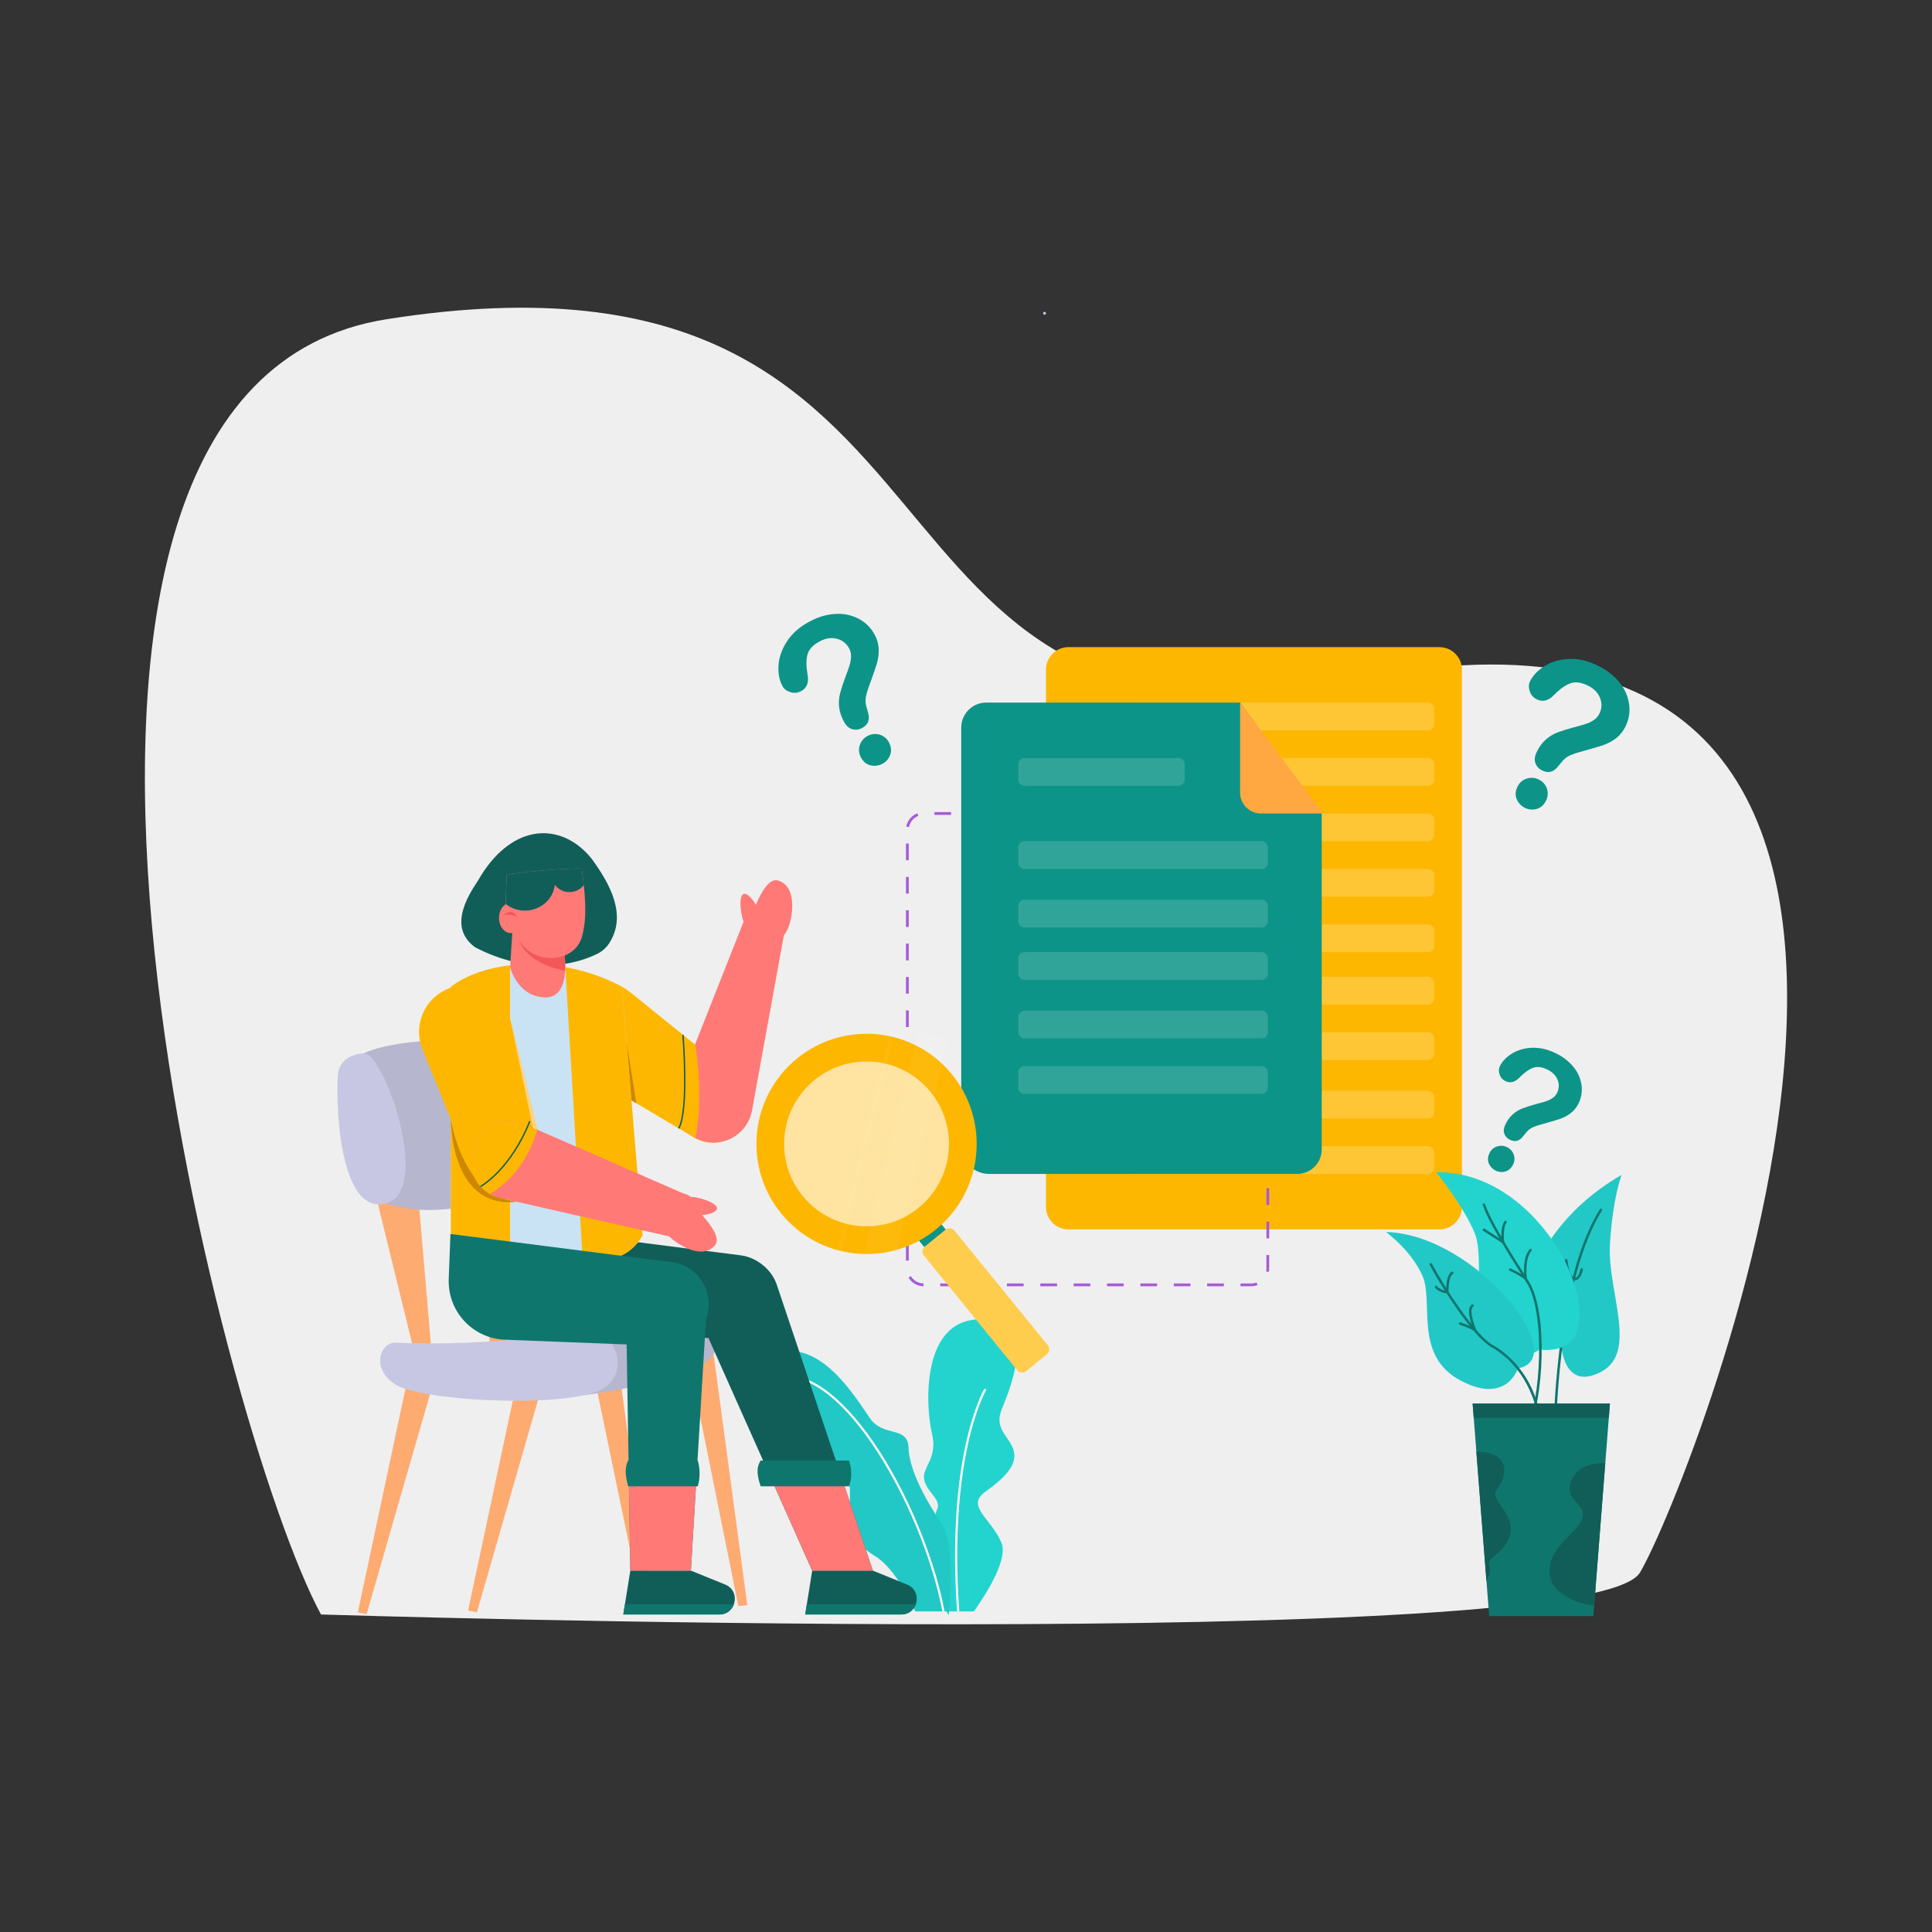 <svg width="2000" height="2000" viewBox="0 0 2000 2000" fill="none" xmlns="http://www.w3.org/2000/svg">
<rect x="0" y="0" width="2000" height="2000" fill="#333333" stroke="none"/>
<g clip-path="url(#clip0_5291_13701)">
<path d="M1081.3 325.78C1081.7 325.78 1082.08 325.622 1082.36 325.34C1082.64 325.059 1082.8 324.678 1082.8 324.28C1082.8 323.882 1082.64 323.5 1082.36 323.219C1082.08 322.938 1081.7 322.78 1081.3 322.78C1080.9 322.78 1080.52 322.938 1080.24 323.219C1079.96 323.5 1079.8 323.882 1079.8 324.28C1079.8 324.678 1079.96 325.059 1080.24 325.34C1080.52 325.622 1080.9 325.78 1081.3 325.78V325.78Z" fill="#C7C7E3"/>
<path d="M332.31 1671.31C332.31 1671.31 1646.76 1712.79 1697.68 1627.93C1748.6 1543.07 2148.4 551.1 1401.6 703.86C848.84 816.92 1045.17 228.62 400.2 330.46C-55.24 402.37 230.48 1484.61 332.31 1671.31Z" fill="#EFEFEF"/>
<path d="M1049.58 1502.52C1052.81 1517.06 1039.89 1529.99 1019.69 1544.52C999.49 1559.05 1026.15 1572 1036.69 1597.04C1043.53 1613.34 1023.22 1646.77 1008.19 1668.14H982.36C982.23 1669.46 982.09 1670.69 981.97 1671.82C981.31 1670.62 980.67 1669.39 980.06 1668.14C978.432 1664.79 976.98 1661.36 975.71 1657.86C972.67 1649.34 970.408 1640.57 968.95 1631.64C964.5 1605.28 966.01 1579.09 968.47 1567.64C968.777 1565.94 969.291 1564.28 970 1562.7C975.25 1552.6 959.09 1544.52 956.67 1531.6C954.25 1518.68 971.21 1509.78 964.75 1483.93C958.29 1458.08 951.83 1361.05 1019.69 1365.93C1075.44 1369.93 1044.69 1439.45 1036.69 1459.65C1028.69 1479.85 1046.35 1488 1049.58 1502.52Z" fill="#23D4CE"/>
<path d="M982.36 1668.15C982.23 1669.47 982.09 1670.7 981.97 1671.83C981.31 1670.63 980.67 1669.4 980.06 1668.15H947.51C939.82 1651.22 924.07 1621.29 904.51 1609.98C876.64 1593.82 879.87 1562.31 879.87 1542.92C879.87 1523.53 848.36 1516.26 818.46 1499.29C788.56 1482.32 777.62 1407.08 807.96 1399.91C852.4 1389.41 887.14 1449.2 900.88 1468.59C914.62 1487.98 939.66 1475.86 940.47 1498.48C941.18 1518.48 953.32 1543.65 968.47 1567.65C970.417 1570.75 972.417 1573.82 974.47 1576.85C987.83 1596.94 984.72 1645.43 982.36 1668.15Z" fill="#22C8C6"/>
<path d="M1020.66 1439.26C1020.55 1439.44 1009.51 1458.67 1000.96 1500.09C993.961 1534.09 987.401 1589.58 993.051 1668.15H990.79C985.15 1589.32 991.79 1533.59 998.79 1499.47C1007.41 1457.76 1018.6 1438.32 1018.71 1438.13C1018.78 1438 1018.88 1437.89 1019 1437.8C1019.12 1437.71 1019.25 1437.65 1019.4 1437.61C1019.54 1437.57 1019.69 1437.56 1019.84 1437.58C1019.98 1437.6 1020.12 1437.65 1020.25 1437.73C1020.38 1437.8 1020.49 1437.9 1020.58 1438.02C1020.67 1438.13 1020.74 1438.27 1020.78 1438.41C1020.81 1438.55 1020.82 1438.7 1020.8 1438.85C1020.78 1438.99 1020.74 1439.13 1020.66 1439.26V1439.26Z" fill="white"/>
<path d="M977.84 1668.15H975.56C967.56 1626.37 949.87 1577.58 926.56 1534.15C895.02 1475.27 859.04 1436.46 827.87 1427.65C827.728 1427.61 827.595 1427.54 827.479 1427.45C827.363 1427.36 827.266 1427.25 827.194 1427.12C827.121 1426.99 827.075 1426.85 827.057 1426.71C827.039 1426.56 827.05 1426.41 827.09 1426.27C827.174 1425.98 827.366 1425.74 827.627 1425.6C827.887 1425.46 828.194 1425.42 828.48 1425.5C860.23 1434.5 896.7 1473.68 928.55 1533.1C945.35 1564.49 958.904 1597.51 969 1631.65C971.6 1640.57 973.86 1649.33 975.76 1657.87C976.47 1661.34 977.19 1664.76 977.84 1668.15Z" fill="white"/>
<path d="M379.55 1670.92L370.42 1669.13L422.04 1426.77L448.39 1431.93L379.55 1670.92Z" fill="#FDAB71"/>
<path d="M493.69 1669.04L484.56 1667.25L536.18 1424.89L562.53 1430.05L493.69 1669.04Z" fill="#FDAB71"/>
<path d="M664.39 1662.71L673.63 1661.57L640.66 1416.23L613.99 1419.53L664.39 1662.71Z" fill="#FDAB71"/>
<path d="M764.37 1662.66L773.61 1661.52L737.89 1395.78L711.22 1399.08L764.37 1662.66Z" fill="#FDAB71"/>
<path d="M431.16 1409.39L384.02 1216.97H431.16L447.6 1409.39H431.16Z" fill="#FDAB71"/>
<path d="M508.98 1398.88L471.71 1201.2H508.98L525.42 1398.88H508.98Z" fill="#FDAB71"/>
<path d="M361.62 1107.46C361.919 1104.41 362.962 1101.48 364.656 1098.92C366.351 1096.37 368.645 1094.26 371.34 1092.8C404.34 1074.8 489.86 1071.49 504.12 1087.89C519.94 1106.11 542.34 1207.56 536.55 1221.44C528.64 1240.44 454.28 1264.69 399.7 1245.72C353.52 1229.67 358.88 1135.92 361.62 1107.46Z" fill="#B6B6CE"/>
<path d="M376.47 1090.3C397.25 1089.03 447.96 1232.06 399.7 1245.72C355.65 1258.19 347.2 1161.23 349.7 1113.08C349.972 1108.59 351.554 1104.28 354.25 1100.68C356.946 1097.08 360.638 1094.35 364.87 1092.83C368.593 1091.43 372.501 1090.58 376.47 1090.3V1090.3Z" fill="#C7C7E3"/>
<path d="M609.38 1377.92C609.38 1377.92 662.83 1378.38 707.47 1362.37C724.08 1356.37 742.53 1366.91 744.07 1383.86C744.67 1390.45 742.67 1397.7 735.89 1405.07C712.15 1430.87 603.89 1444.42 603.89 1444.42L609.38 1377.92Z" fill="#B6B6CE"/>
<path d="M409.2 1389.89C409.2 1389.89 496.87 1395.3 599.79 1378.32C639.17 1371.82 655.79 1425.38 618.92 1440.09C618.37 1440.31 617.81 1440.52 617.23 1440.73C571.35 1457.43 435.3 1449.84 409.23 1433.14C383.16 1416.44 394.22 1389.32 409.2 1389.89Z" fill="#C7C7E3"/>
<path d="M1490.13 669.91H1106.05C1093.22 669.91 1082.82 680.311 1082.82 693.14V1249.43C1082.82 1262.26 1093.22 1272.66 1106.05 1272.66H1490.13C1502.96 1272.66 1513.36 1262.26 1513.36 1249.43V693.14C1513.36 680.311 1502.96 669.91 1490.13 669.91Z" fill="#FEB701"/>
<g opacity="0.45">
<path opacity="0.45" d="M1478.17 1186.56H1175.4C1171.82 1186.56 1168.92 1189.46 1168.92 1193.04V1208.81C1168.92 1212.39 1171.82 1215.29 1175.4 1215.29H1478.17C1481.75 1215.29 1484.65 1212.39 1484.65 1208.81V1193.04C1484.65 1189.46 1481.75 1186.56 1478.17 1186.56Z" fill="white"/>
<path opacity="0.45" d="M1478.17 1129.15H1175.4C1171.82 1129.15 1168.92 1132.05 1168.92 1135.63V1151.4C1168.92 1154.98 1171.82 1157.88 1175.4 1157.88H1478.17C1481.75 1157.88 1484.65 1154.98 1484.65 1151.4V1135.63C1484.65 1132.05 1481.75 1129.15 1478.17 1129.15Z" fill="white"/>
<path opacity="0.45" d="M1478.17 1068.56H1175.4C1171.82 1068.56 1168.92 1071.46 1168.92 1075.04V1090.81C1168.92 1094.39 1171.82 1097.29 1175.4 1097.29H1478.17C1481.75 1097.29 1484.65 1094.39 1484.65 1090.81V1075.04C1484.65 1071.46 1481.75 1068.56 1478.17 1068.56Z" fill="white"/>
<path opacity="0.45" d="M1478.17 1011.15H1175.4C1171.82 1011.15 1168.92 1014.05 1168.92 1017.63V1033.4C1168.92 1036.98 1171.82 1039.88 1175.4 1039.88H1478.17C1481.75 1039.88 1484.65 1036.98 1484.65 1033.4V1017.63C1484.65 1014.05 1481.75 1011.15 1478.17 1011.15Z" fill="white"/>
<path opacity="0.45" d="M1478.17 956.94H1175.4C1171.82 956.94 1168.92 959.841 1168.92 963.42V979.19C1168.92 982.769 1171.82 985.67 1175.4 985.67H1478.17C1481.75 985.67 1484.65 982.769 1484.65 979.19V963.42C1484.65 959.841 1481.75 956.94 1478.17 956.94Z" fill="white"/>
<path opacity="0.45" d="M1478.17 899.53H1175.4C1171.82 899.53 1168.92 902.431 1168.92 906.01V921.78C1168.92 925.359 1171.82 928.26 1175.4 928.26H1478.17C1481.75 928.26 1484.65 925.359 1484.65 921.78V906.01C1484.65 902.431 1481.75 899.53 1478.17 899.53Z" fill="white"/>
<path opacity="0.45" d="M1478.17 842.13H1175.4C1171.82 842.13 1168.92 845.031 1168.92 848.61V864.38C1168.92 867.959 1171.82 870.86 1175.4 870.86H1478.17C1481.75 870.86 1484.65 867.959 1484.65 864.38V848.61C1484.65 845.031 1481.75 842.13 1478.17 842.13Z" fill="white"/>
<path opacity="0.45" d="M1478.17 784.72H1175.4C1171.82 784.72 1168.92 787.621 1168.92 791.2V806.97C1168.92 810.549 1171.82 813.45 1175.4 813.45H1478.17C1481.75 813.45 1484.65 810.549 1484.65 806.97V791.2C1484.65 787.621 1481.75 784.72 1478.17 784.72Z" fill="white"/>
<path opacity="0.45" d="M1478.17 727.32H1175.4C1171.82 727.32 1168.92 730.221 1168.92 733.8V749.57C1168.92 753.149 1171.82 756.05 1175.4 756.05H1478.17C1481.75 756.05 1484.65 753.149 1484.65 749.57V733.8C1484.65 730.221 1481.75 727.32 1478.17 727.32Z" fill="white"/>
</g>
<path d="M1295.44 842.13H956.29C946.906 842.13 939.3 849.737 939.3 859.12V1313.08C939.3 1322.46 946.906 1330.07 956.29 1330.07H1295.44C1304.82 1330.07 1312.43 1322.46 1312.43 1313.08V859.12C1312.43 849.737 1304.82 842.13 1295.44 842.13Z" stroke="#A55BD6" stroke-width="2.87" stroke-miterlimit="10" stroke-dasharray="17.27 17.27"/>
<path d="M1368.25 842.13V1189.86C1368.25 1193.2 1367.59 1196.5 1366.32 1199.58C1365.04 1202.66 1363.17 1205.46 1360.81 1207.82C1358.45 1210.18 1355.65 1212.05 1352.57 1213.33C1349.49 1214.6 1346.19 1215.26 1342.85 1215.26H1024C1016.33 1215.26 1008.97 1212.21 1003.54 1206.79C998.118 1201.36 995.07 1194 995.07 1186.33V753.17C995.07 749.769 995.742 746.401 997.046 743.259C998.35 740.118 1000.26 737.264 1002.67 734.863C1005.08 732.461 1007.94 730.559 1011.08 729.265C1014.23 727.97 1017.6 727.309 1021 727.32H1283.76L1368.25 842.13Z" fill="#0D9488"/>
<path d="M1283.73 727.32V820.49C1283.73 823.332 1284.29 826.146 1285.38 828.771C1286.47 831.397 1288.06 833.782 1290.07 835.792C1292.08 837.801 1294.46 839.395 1297.09 840.483C1299.71 841.57 1302.53 842.13 1305.37 842.13H1369.84" fill="#FFA841"/>
<g opacity="0.39">
<path opacity="0.39" d="M1305.96 1103.64H1060.58C1057.01 1103.64 1054.11 1106.54 1054.11 1110.11V1125.87C1054.11 1129.44 1057.01 1132.34 1060.58 1132.34H1305.96C1309.53 1132.34 1312.43 1129.44 1312.43 1125.87V1110.11C1312.43 1106.54 1309.53 1103.64 1305.96 1103.64Z" fill="white"/>
<path opacity="0.39" d="M1305.96 1046.23H1060.58C1057.01 1046.23 1054.11 1049.13 1054.11 1052.7V1068.46C1054.11 1072.03 1057.01 1074.93 1060.58 1074.93H1305.96C1309.53 1074.93 1312.43 1072.03 1312.43 1068.46V1052.7C1312.43 1049.13 1309.53 1046.23 1305.96 1046.23Z" fill="white"/>
<path opacity="0.39" d="M1305.96 985.64H1060.58C1057.01 985.64 1054.11 988.536 1054.11 992.11V1007.87C1054.11 1011.44 1057.01 1014.34 1060.58 1014.34H1305.96C1309.53 1014.34 1312.43 1011.44 1312.43 1007.87V992.11C1312.43 988.536 1309.53 985.64 1305.96 985.64Z" fill="white"/>
<path opacity="0.39" d="M1305.96 931.42H1060.58C1057.01 931.42 1054.11 934.317 1054.11 937.89V953.65C1054.11 957.223 1057.01 960.12 1060.58 960.12H1305.96C1309.53 960.12 1312.43 957.223 1312.43 953.65V937.89C1312.43 934.317 1309.53 931.42 1305.96 931.42Z" fill="white"/>
<path opacity="0.39" d="M1305.96 870.83H1060.58C1057.01 870.83 1054.11 873.726 1054.11 877.3V893.06C1054.11 896.633 1057.01 899.53 1060.58 899.53H1305.96C1309.53 899.53 1312.43 896.633 1312.43 893.06V877.3C1312.43 873.726 1309.53 870.83 1305.96 870.83Z" fill="white"/>
<path opacity="0.39" d="M1219.85 784.72H1060.58C1057.01 784.72 1054.11 787.616 1054.11 791.19V806.95C1054.11 810.523 1057.01 813.42 1060.58 813.42H1219.85C1223.42 813.42 1226.32 810.523 1226.32 806.95V791.19C1226.32 787.616 1223.42 784.72 1219.85 784.72Z" fill="white"/>
</g>
<path d="M967.948 1259.22L945.694 1277.35L967.506 1304.13L989.759 1286L967.948 1259.22Z" fill="#0D9488"/>
<path d="M897.05 1298.17C960.016 1298.17 1011.06 1247.13 1011.06 1184.16C1011.06 1121.19 960.016 1070.15 897.05 1070.15C834.084 1070.15 783.04 1121.19 783.04 1184.16C783.04 1247.13 834.084 1298.17 897.05 1298.17Z" fill="#FEB701"/>
<path opacity="0.63" d="M897.05 1269.47C944.166 1269.47 982.36 1231.28 982.36 1184.16C982.36 1137.04 944.166 1098.85 897.05 1098.85C849.935 1098.85 811.74 1137.04 811.74 1184.16C811.74 1231.28 849.935 1269.47 897.05 1269.47Z" fill="white"/>
<path d="M978.812 1272.95L957.302 1290.46C954.493 1292.75 954.07 1296.88 956.358 1299.69L1053.08 1418.46C1055.37 1421.27 1059.5 1421.69 1062.31 1419.4L1083.82 1401.88C1086.63 1399.6 1087.05 1395.46 1084.77 1392.65L988.041 1273.89C985.753 1271.08 981.621 1270.66 978.812 1272.95Z" fill="#FFCD4E"/>
<g opacity="0.33">
<g opacity="0.33">
<path opacity="0.33" d="M981.477 1075.54L950.688 1068.04L894.801 1297.47L925.59 1304.97L981.477 1075.54Z" fill="white"/>
<path opacity="0.33" d="M925.674 1068.94L921.982 1068.04L866.096 1297.47L869.788 1298.37L925.674 1068.94Z" fill="white"/>
</g>
</g>
<path d="M493.69 913.34C471.42 946.19 473.69 967.03 491.39 980.34C535.46 1003.83 582.64 1004.83 618.39 987.34C623.553 984.81 627.901 980.881 630.94 976C646.02 951.7 638.03 924.5 614.23 891.37C612.639 889.132 610.92 886.988 609.08 884.95C576.34 849.21 527.24 854.95 495.08 911.13C494.66 911.84 494.18 912.61 493.69 913.34Z" fill="#115E59"/>
<path d="M533.17 1377.34L537.33 1270.23L766.56 1299.48C777.355 1300.85 787.245 1306.21 794.279 1314.52C801.314 1322.82 804.982 1333.46 804.56 1344.33V1344.33C804.112 1355.86 799.103 1366.74 790.634 1374.58C782.165 1382.41 770.93 1386.57 759.4 1386.12L533.17 1377.34Z" fill="#115E59"/>
<path d="M759.65 1660.84C758.573 1663.96 756.53 1666.66 753.817 1668.54C751.104 1670.43 747.861 1671.39 744.56 1671.31H645.22L646.89 1660.84L652.5 1625.94H715.32L750.62 1640.27C759.85 1644 762.38 1653.39 759.65 1660.84Z" fill="#115E59"/>
<path d="M903.63 1626H840.81L797.81 1529.56L730.1 1377.74L723.35 1362.62C720.786 1357.16 719.388 1351.22 719.243 1345.18C719.098 1339.15 720.211 1333.15 722.509 1327.57C724.808 1321.99 728.242 1316.95 732.595 1312.77C736.947 1308.58 742.121 1305.35 747.79 1303.28L748.04 1303.21C753.404 1301.24 759.104 1300.35 764.814 1300.59C770.523 1300.83 776.129 1302.19 781.312 1304.6C786.494 1307 791.151 1310.41 795.017 1314.62C798.883 1318.82 801.881 1323.75 803.84 1329.12L871.21 1529.51L903.63 1626Z" fill="#115E59"/>
<path d="M730.81 1365.8L730.1 1377.74L721 1529.51L715.2 1626H652.51L650.94 1529.56L647.83 1339C649.343 1333.49 651.928 1328.33 655.435 1323.82C658.943 1319.31 663.305 1315.53 668.272 1312.71C673.24 1309.88 678.715 1308.06 684.386 1307.36C690.056 1306.65 695.81 1307.06 701.32 1308.58L701.54 1308.65C707.366 1310.24 712.796 1313.03 717.485 1316.84C722.173 1320.64 726.017 1325.39 728.771 1330.76C731.525 1336.14 733.128 1342.03 733.479 1348.06C733.831 1354.09 732.921 1360.12 730.81 1365.78V1365.8Z" fill="#0F766E"/>
<path d="M759.65 1660.84C758.573 1663.96 756.53 1666.66 753.817 1668.54C751.104 1670.43 747.861 1671.39 744.56 1671.31H645.22L646.89 1660.84H759.65Z" fill="#0F766E"/>
<path d="M948 1660.84C946.923 1663.96 944.88 1666.66 942.167 1668.54C939.453 1670.43 936.211 1671.39 932.909 1671.31H833.52L835.19 1660.84L840.799 1625.94H903.62L938.919 1640.27C948.149 1644 950.68 1653.39 948 1660.84Z" fill="#115E59"/>
<path d="M948 1660.84C946.923 1663.96 944.88 1666.66 942.167 1668.54C939.453 1670.43 936.211 1671.39 932.909 1671.31H833.52L835.19 1660.84H948Z" fill="#0F766E"/>
<path d="M804.7 911.36C796 909.36 787.98 923.82 782.43 936.64C778.69 930.01 773.43 924.46 770.04 925.36C765.17 926.66 766.04 940.78 768.52 950.2C768.968 951.871 769.543 953.506 770.24 955.09C769.313 959.486 769.831 964.065 771.719 968.142C773.606 972.219 776.762 975.577 780.714 977.714C784.667 979.851 789.204 980.653 793.649 979.999C798.095 979.346 802.21 977.273 805.38 974.09C810.301 970.454 814.063 965.469 816.21 959.74C821.51 946.08 824.46 916 804.7 911.36Z" fill="#FF7977"/>
<path d="M740.409 1288.68C745.909 1281.68 736.119 1268.28 726.799 1257.86C734.389 1257.25 741.629 1254.8 742.239 1251.35C743.099 1246.35 729.93 1241.23 720.33 1239.56C718.625 1239.26 716.9 1239.09 715.169 1239.06C711.832 1236.58 707.83 1235.16 703.677 1234.97C699.523 1234.78 695.409 1235.84 691.861 1238.01C688.314 1240.17 685.496 1243.35 683.769 1247.14C682.042 1250.92 681.485 1255.13 682.169 1259.23C682.387 1260.52 682.722 1261.78 683.169 1263.01C684.415 1269 687.363 1274.5 691.659 1278.86C701.849 1289.38 727.909 1304.68 740.409 1288.68Z" fill="#FF7977"/>
<path d="M584.59 1034.16C588.559 1029.25 593.456 1025.17 599.002 1022.15C604.548 1019.13 610.634 1017.23 616.913 1016.56C623.192 1015.9 629.541 1016.47 635.598 1018.26C641.654 1020.05 647.299 1023.01 652.21 1026.98L761.79 1115.52C769.586 1121.82 774.56 1130.95 775.62 1140.92C776.68 1150.89 773.737 1160.86 767.44 1168.66L767.29 1168.84C761.582 1175.91 753.521 1180.68 744.582 1182.29C735.643 1183.9 726.423 1182.23 718.61 1177.6L597.46 1105.73C591.526 1102.21 586.419 1097.46 582.485 1091.79C578.551 1086.12 575.883 1079.68 574.662 1072.89C573.441 1066.1 573.696 1059.13 575.409 1052.44C577.122 1045.76 580.254 1039.52 584.59 1034.16V1034.16Z" fill="#FEB701"/>
<path d="M811.47 968.13L778.32 1150.47C777.168 1156.15 774.807 1161.51 771.399 1166.2C767.99 1170.89 763.613 1174.79 758.565 1177.63C753.517 1180.48 747.916 1182.2 742.141 1182.69C736.367 1183.18 730.555 1182.42 725.1 1180.47C723.282 1179.82 721.514 1179.04 719.81 1178.13C711.207 1173.61 704.532 1166.12 701.016 1157.06C697.5 1148 697.38 1137.97 700.68 1128.83L719.81 1080.44L769.75 954.09L811.47 968.13Z" fill="#FF7977"/>
<path d="M665.24 1278.86C651.65 1302.36 629.94 1306.86 603.14 1303.86C581.01 1301.39 555.38 1293.86 528.04 1287.64C508.3 1283.16 487.67 1279.44 466.77 1278.9V1021.51C482.67 1009.51 504.23 1002.07 528.04 999.33C547.087 997.259 566.333 997.932 585.19 1001.33C605.727 1004.86 625.559 1011.68 643.92 1021.54L665.24 1278.86Z" fill="#C9E2F4"/>
<path d="M585 1005.11C584.21 1018.21 579.8 1033.29 563.54 1032.5C535.04 1031.13 528.15 1001.17 528.15 1001.17C528.15 1001.17 530.48 958.3 531.15 957.87H584.09V986.41C585.027 992.596 585.332 998.862 585 1005.11V1005.11Z" fill="#FF7977"/>
<path d="M585 1005.11C544 996.6 538.18 975 538.18 975L579.36 957.88H584.08V986.42C585.019 992.603 585.327 998.865 585 1005.11V1005.11Z" fill="#F35757"/>
<path d="M602.4 969.85C601.112 974.503 598.642 978.744 595.23 982.16C591.424 985.97 586.676 988.703 581.47 990.08C535.67 1002.39 523.36 942.33 523.36 942.33L523.53 935.83L524.34 905.83C531.14 903.96 552.26 901.74 570.96 900.36C571.26 900.36 571.55 900.31 571.87 900.31C585.95 899.31 598.51 898.74 602.2 899.2C603.06 905.41 603.77 911.09 604.34 916.34C607 941.12 606.19 956.11 602.4 969.85Z" fill="#FF7977"/>
<path d="M520.46 946.85C520.62 946.85 529.59 937.08 537.46 950.25C537.46 950.25 523.61 943.72 520.64 946.85" fill="#F35757"/>
<path d="M653.66 1139.07L648.63 1078.31L658.73 1142.07L653.66 1139.07Z" fill="#CC8800"/>
<path d="M665.24 1278.86C651.65 1302.36 629.94 1306.86 603.14 1303.86L585.19 1001.3C605.728 1004.83 625.56 1011.65 643.92 1021.51L665.24 1278.86Z" fill="#FEB701"/>
<path d="M528 999.33V1287.6C508.26 1283.12 487.63 1279.4 466.73 1278.86V1021.51C482.67 1009.47 504.23 1002.07 528 999.33Z" fill="#FEB701"/>
<path d="M466.77 1159C466.77 1159 465.77 1251.62 534.77 1244.12C534.77 1244.12 510.12 1239.54 505.42 1235C500.72 1230.46 475.57 1208.13 466.77 1159Z" fill="#CC8800"/>
<path d="M470.43 1021.43C482.817 1018.4 495.902 1020.41 506.807 1027.02C517.712 1033.63 525.544 1044.3 528.58 1056.69L562.11 1193.52C563.293 1198.34 563.514 1203.35 562.761 1208.25C562.009 1213.16 560.297 1217.87 557.724 1222.11C555.15 1226.36 551.766 1230.05 547.764 1232.99C543.762 1235.92 539.221 1238.04 534.4 1239.22L534.17 1239.28C525.353 1241.43 516.054 1240.34 507.975 1236.21C499.896 1232.07 493.576 1225.16 490.17 1216.75L437.33 1086.17C434.741 1079.78 433.558 1072.9 433.861 1066.01C434.164 1059.12 435.945 1052.38 439.085 1046.24C442.225 1040.1 446.649 1034.7 452.058 1030.42C457.466 1026.14 463.732 1023.07 470.43 1021.43V1021.43Z" fill="#FEB701"/>
<path d="M714.44 1238.52L694.09 1280.22L517.92 1240.22C510.073 1238.33 502.963 1234.15 497.49 1228.22C491.305 1221.48 487.592 1212.83 486.958 1203.7C486.325 1194.57 488.808 1185.5 494.001 1177.96C499.195 1170.43 506.792 1164.88 515.549 1162.22C524.306 1159.57 533.706 1159.96 542.21 1163.34L556.21 1169.47L714.44 1238.52Z" fill="#FF7977"/>
<path d="M528.58 1056.69L552.05 1169.88L556.24 1168.7L528.58 1056.69Z" fill="#FFD283"/>
<path d="M464.5 1324.05L466.31 1277.41L695.549 1306.66C706.344 1308.03 716.232 1313.4 723.266 1321.7C730.3 1330 733.969 1340.64 733.549 1351.51V1351.51C733.328 1357.22 731.984 1362.83 729.594 1368.02C727.204 1373.21 723.815 1377.88 719.62 1381.76C715.426 1385.64 710.508 1388.66 705.148 1390.64C699.787 1392.62 694.089 1393.52 688.38 1393.3L522.659 1386.87C506.621 1386.25 491.488 1379.28 480.587 1367.5C469.686 1355.72 463.91 1340.09 464.53 1324.05H464.5Z" fill="#0F766E"/>
<path d="M719.81 1080.47C725.21 1117.93 725.34 1150.62 719.81 1178.16C711.207 1173.64 704.532 1166.15 701.016 1157.09C697.5 1148.03 697.38 1138 700.68 1128.86L719.81 1080.47Z" fill="#FEB701"/>
<path d="M556.24 1169.55C547.09 1199.7 530.8 1221.95 507.04 1235.93C498.199 1230.82 491.62 1222.56 488.625 1212.8C485.631 1203.04 486.443 1192.5 490.899 1183.32C495.355 1174.13 503.123 1166.97 512.643 1163.28C522.162 1159.59 532.726 1159.64 542.21 1163.42L556.24 1169.55Z" fill="#FEB701"/>
<path d="M528.77 965.93C535.497 965.93 540.95 958.91 540.95 950.25C540.95 941.59 535.497 934.57 528.77 934.57C522.043 934.57 516.59 941.59 516.59 950.25C516.59 958.91 522.043 965.93 528.77 965.93Z" fill="#FF7977"/>
<path d="M520.46 947.83C520.3 947.91 529.03 938.6 535.59 949.06C535.59 949.06 526.05 945 520.46 947.83Z" fill="#F35757"/>
<path d="M571.87 900.31C585.95 899.31 598.51 898.74 602.2 899.2C603.06 905.41 603.77 911.09 604.34 916.34C601.891 919.419 598.546 921.662 594.768 922.759C590.99 923.857 586.964 923.754 583.247 922.465C579.53 921.177 576.304 918.766 574.015 915.566C571.727 912.366 570.488 908.534 570.47 904.6C570.469 903.173 570.633 901.75 570.96 900.36L571.87 900.31Z" fill="#115E59"/>
<path d="M571 900.36C552.3 901.74 531.18 903.96 524.38 905.83L523.57 935.83C529.221 940.27 536.204 942.673 543.39 942.65C559.39 942.65 572.6 931.06 574.39 916.09C574.539 914.923 574.612 913.747 574.61 912.57C574.618 908.334 573.692 904.148 571.9 900.31L571 900.36Z" fill="#115E59"/>
<path d="M707 1071.26C707 1071.26 713.34 1149.26 702.62 1168.12" stroke="#115E59" stroke-width="1.44" stroke-miterlimit="10"/>
<path d="M548.43 1160.56C548.43 1160.56 532.43 1205.85 497.49 1228.3" stroke="#115E59" stroke-width="1.44" stroke-miterlimit="10"/>
<path d="M720.99 1529.51L715.21 1625.95H652.51L650.94 1529.51H720.99Z" fill="#FF7977"/>
<path d="M903.63 1625.95H840.81L797.79 1529.51H871.21L903.63 1625.95Z" fill="#FF7977"/>
<path d="M722.36 1538.61H650.28C647.54 1528.74 646.28 1519.39 650.28 1511.97H722.36C724.826 1520.68 724.826 1529.9 722.36 1538.61Z" fill="#0F766E"/>
<path d="M878.9 1538.61H787.47C784.01 1528.74 782.36 1519.39 787.47 1511.97H878.9C882.18 1521.8 881.86 1530.58 878.9 1538.61Z" fill="#0F766E"/>
<path d="M1678.64 1216.25C1553.49 1288.55 1559.43 1425.68 1616.25 1392.34C1616.25 1392.34 1618.39 1440.58 1657.32 1420.19C1696.25 1399.8 1663.81 1336.76 1666.59 1288.55C1669.37 1240.34 1678.64 1216.25 1678.64 1216.25Z" fill="#22C8C6"/>
<path d="M1609.12 1504C1608.78 1504 1608.46 1503.87 1608.21 1503.63C1607.97 1503.39 1607.84 1503.07 1607.83 1502.73C1607.9 1470.85 1609.68 1439 1613.17 1407.32C1618.47 1359.19 1630.24 1293.12 1656.23 1251.73C1656.42 1251.46 1656.71 1251.28 1657.03 1251.22C1657.35 1251.16 1657.69 1251.22 1657.96 1251.39C1658.24 1251.57 1658.44 1251.84 1658.52 1252.16C1658.61 1252.48 1658.57 1252.81 1658.41 1253.1C1632.68 1294.1 1621 1359.74 1615.73 1407.6C1612.26 1439.18 1610.48 1470.93 1610.4 1502.7C1610.4 1502.87 1610.37 1503.04 1610.31 1503.19C1610.25 1503.35 1610.15 1503.49 1610.04 1503.61C1609.92 1503.74 1609.78 1503.83 1609.62 1503.9C1609.47 1503.96 1609.3 1504 1609.13 1504H1609.12Z" fill="#0F766E"/>
<path d="M1620.83 1366.53C1620.52 1366.53 1620.21 1366.49 1619.92 1366.39C1615.87 1365.06 1614.09 1347.89 1613.39 1337.77C1613.39 1337.44 1613.51 1337.12 1613.73 1336.88C1613.96 1336.64 1614.27 1336.49 1614.59 1336.47C1614.92 1336.45 1615.25 1336.56 1615.5 1336.77C1615.75 1336.97 1615.92 1337.27 1615.96 1337.6C1616.78 1349.47 1618.9 1362.9 1620.75 1363.95C1620.75 1363.95 1620.89 1363.95 1621.15 1363.86C1623.21 1362.77 1625.74 1356.29 1626.85 1352.47C1626.88 1352.29 1626.95 1352.13 1627.06 1351.98C1627.16 1351.83 1627.29 1351.71 1627.44 1351.62C1627.59 1351.52 1627.77 1351.46 1627.94 1351.44C1628.12 1351.41 1628.3 1351.43 1628.47 1351.48C1628.64 1351.53 1628.8 1351.61 1628.94 1351.72C1629.08 1351.84 1629.19 1351.98 1629.27 1352.14C1629.35 1352.3 1629.4 1352.48 1629.4 1352.66C1629.41 1352.83 1629.38 1353.01 1629.32 1353.18C1628.79 1355.01 1625.98 1364.18 1622.32 1366.18C1621.86 1366.41 1621.35 1366.53 1620.83 1366.53V1366.53Z" fill="#B0B0D6"/>
<path d="M1630.39 1325.25C1629.8 1325.25 1629.21 1325.16 1628.65 1324.99C1621.76 1322.92 1620.25 1306.58 1620.1 1304.72C1620.07 1304.38 1620.18 1304.04 1620.4 1303.79C1620.63 1303.53 1620.94 1303.37 1621.28 1303.34C1621.62 1303.31 1621.96 1303.42 1622.21 1303.64C1622.47 1303.87 1622.63 1304.18 1622.66 1304.52C1623.18 1310.85 1625.46 1321.34 1629.4 1322.52C1629.81 1322.66 1630.24 1322.71 1630.67 1322.66C1631.1 1322.62 1631.51 1322.47 1631.88 1322.24C1634.36 1320.71 1635.75 1315.74 1636.07 1313.96C1636.13 1313.62 1636.32 1313.32 1636.6 1313.13C1636.89 1312.93 1637.23 1312.86 1637.57 1312.92C1637.91 1312.98 1638.21 1313.17 1638.4 1313.45C1638.6 1313.74 1638.67 1314.08 1638.61 1314.42C1638.55 1314.72 1637.2 1321.99 1633.23 1324.42C1632.38 1324.96 1631.4 1325.24 1630.39 1325.25V1325.25Z" fill="#0F766E"/>
<path d="M1486.75 1213.46C1610.97 1211.3 1686.37 1409.66 1594.59 1396.69C1594.59 1396.69 1568.33 1415.86 1544.84 1393.61C1521.35 1371.36 1537.43 1304.61 1526.92 1277.43C1516.41 1250.25 1486.75 1213.46 1486.75 1213.46Z" fill="#23D4CE"/>
<path d="M1434.84 1275.42C1526.92 1277.42 1628.73 1406.11 1571.33 1416.55C1571.33 1416.55 1559.59 1454.8 1511.43 1428.84C1463.27 1402.88 1484.43 1347.84 1472.53 1320.73C1460.79 1294.11 1434.84 1275.42 1434.84 1275.42Z" fill="#22C8C6"/>
<path d="M1581.3 1482C1581.08 1482 1580.87 1481.95 1580.68 1481.84C1580.49 1481.74 1580.33 1481.59 1580.21 1481.41C1580.1 1481.22 1580.03 1481.01 1580.02 1480.8C1580.01 1480.58 1580.05 1480.37 1580.14 1480.17C1587.39 1464.77 1592.52 1434.86 1593.23 1403.97C1594.01 1369.65 1589.23 1341.78 1580.23 1327.52C1559.6 1295.02 1540.62 1264.44 1534.98 1247.52C1534.91 1247.36 1534.87 1247.18 1534.88 1247C1534.88 1246.82 1534.92 1246.65 1534.99 1246.48C1535.06 1246.32 1535.17 1246.17 1535.3 1246.05C1535.43 1245.94 1535.59 1245.84 1535.76 1245.79C1535.93 1245.73 1536.11 1245.71 1536.29 1245.73C1536.46 1245.74 1536.64 1245.8 1536.79 1245.88C1536.95 1245.97 1537.08 1246.09 1537.19 1246.23C1537.3 1246.37 1537.38 1246.54 1537.42 1246.71C1542.97 1263.35 1562.68 1295.08 1582.42 1326.15C1603.23 1358.94 1597.51 1449.37 1582.5 1481.27C1582.39 1481.5 1582.22 1481.68 1582.01 1481.81C1581.8 1481.94 1581.55 1482.01 1581.3 1482V1482Z" fill="#0F766E"/>
<path d="M1557.47 1288.34L1535.47 1274.19C1535.18 1274 1534.98 1273.71 1534.91 1273.38C1534.84 1273.04 1534.9 1272.69 1535.09 1272.4C1535.27 1272.12 1535.56 1271.91 1535.9 1271.84C1536.23 1271.77 1536.58 1271.83 1536.87 1272.02L1554.33 1283.27C1554.04 1278.66 1553.93 1269.27 1557.33 1264.33C1557.42 1264.18 1557.55 1264.06 1557.69 1263.96C1557.83 1263.86 1558 1263.79 1558.17 1263.76C1558.34 1263.72 1558.51 1263.72 1558.68 1263.76C1558.86 1263.8 1559.02 1263.87 1559.16 1263.97C1559.3 1264.07 1559.42 1264.19 1559.52 1264.34C1559.61 1264.49 1559.67 1264.66 1559.69 1264.83C1559.72 1265 1559.71 1265.18 1559.67 1265.34C1559.62 1265.51 1559.55 1265.67 1559.44 1265.81C1555.44 1271.52 1557.07 1285.48 1557.09 1285.62L1557.47 1288.34Z" fill="#0F766E"/>
<path d="M1581.65 1329.81L1578.38 1324.65C1577.18 1322.77 1568.21 1318.01 1562.83 1315.46C1562.68 1315.39 1562.54 1315.28 1562.43 1315.16C1562.31 1315.03 1562.23 1314.89 1562.17 1314.73C1562.11 1314.57 1562.09 1314.4 1562.1 1314.23C1562.11 1314.06 1562.15 1313.89 1562.22 1313.74C1562.29 1313.59 1562.4 1313.45 1562.52 1313.34C1562.65 1313.22 1562.79 1313.14 1562.95 1313.08C1563.11 1313.02 1563.28 1313 1563.45 1313.01C1563.62 1313.02 1563.79 1313.06 1563.94 1313.13C1565.81 1314.02 1573.5 1317.74 1577.82 1320.8C1577.29 1314.43 1577.02 1300.66 1583.42 1293.27C1583.53 1293.14 1583.67 1293.04 1583.82 1292.96C1583.97 1292.89 1584.13 1292.84 1584.3 1292.83C1584.47 1292.82 1584.64 1292.84 1584.8 1292.89C1584.96 1292.94 1585.11 1293.03 1585.24 1293.14C1585.37 1293.25 1585.47 1293.39 1585.55 1293.54C1585.62 1293.69 1585.67 1293.85 1585.68 1294.02C1585.69 1294.19 1585.67 1294.36 1585.62 1294.52C1585.57 1294.68 1585.48 1294.83 1585.37 1294.96C1577.81 1303.68 1580.71 1323.57 1580.74 1323.77L1581.65 1329.81Z" fill="#0F766E"/>
<path d="M1595.52 1486.37C1595.19 1486.37 1594.87 1486.24 1594.63 1486.01C1594.39 1485.78 1594.25 1485.47 1594.23 1485.14C1592.05 1437.61 1566.97 1407.28 1544.23 1394.74C1525.67 1384.51 1493.23 1334.19 1480.06 1309.52C1479.97 1309.37 1479.91 1309.2 1479.89 1309.03C1479.86 1308.86 1479.88 1308.68 1479.92 1308.51C1479.97 1308.35 1480.05 1308.19 1480.16 1308.05C1480.27 1307.92 1480.4 1307.8 1480.56 1307.72C1480.71 1307.64 1480.88 1307.59 1481.05 1307.57C1481.23 1307.56 1481.4 1307.58 1481.57 1307.63C1481.73 1307.68 1481.89 1307.77 1482.02 1307.89C1482.15 1308 1482.25 1308.14 1482.33 1308.3C1495.42 1332.74 1527.39 1382.52 1545.47 1392.49C1552.32 1396.26 1565.53 1405.14 1577.1 1422.19C1589.1 1439.86 1595.71 1461 1596.81 1485.02C1596.83 1485.36 1596.71 1485.69 1596.48 1485.95C1596.25 1486.2 1595.93 1486.35 1595.59 1486.37H1595.52Z" fill="#0F766E"/>
<path d="M1499.59 1339.13L1498.13 1338.96C1489.42 1337.96 1485.87 1333.4 1485.72 1333.21C1485.58 1333.08 1485.47 1332.93 1485.39 1332.76C1485.32 1332.58 1485.28 1332.39 1485.29 1332.2C1485.29 1332.01 1485.34 1331.83 1485.42 1331.66C1485.51 1331.49 1485.63 1331.34 1485.78 1331.23C1485.93 1331.11 1486.1 1331.03 1486.29 1330.99C1486.47 1330.94 1486.67 1330.94 1486.85 1330.98C1487.04 1331.02 1487.21 1331.1 1487.36 1331.22C1487.51 1331.33 1487.63 1331.48 1487.72 1331.65C1487.78 1331.72 1490.47 1335.07 1496.92 1336.2C1496.92 1331.67 1497.54 1319.38 1502.76 1316.47C1502.91 1316.39 1503.07 1316.34 1503.24 1316.32C1503.41 1316.3 1503.58 1316.31 1503.74 1316.36C1503.91 1316.41 1504.06 1316.48 1504.19 1316.59C1504.32 1316.7 1504.43 1316.83 1504.52 1316.97C1504.6 1317.12 1504.65 1317.29 1504.67 1317.45C1504.69 1317.62 1504.67 1317.79 1504.63 1317.96C1504.58 1318.12 1504.5 1318.27 1504.4 1318.4C1504.29 1318.54 1504.16 1318.65 1504.01 1318.73C1500.46 1320.73 1499.36 1331.38 1499.51 1337.65L1499.59 1339.13Z" fill="#0F766E"/>
<path d="M1531.73 1384.52L1526.3 1378.4C1523.97 1375.79 1514.5 1372.4 1511.05 1371.4C1510.74 1371.28 1510.49 1371.05 1510.35 1370.76C1510.21 1370.46 1510.18 1370.13 1510.28 1369.81C1510.37 1369.5 1510.59 1369.24 1510.87 1369.07C1511.16 1368.91 1511.49 1368.86 1511.81 1368.94C1516.16 1370.28 1520.38 1371.97 1524.44 1374.02C1521.87 1367.12 1517.97 1354.02 1523.77 1350.41C1524.06 1350.25 1524.4 1350.2 1524.72 1350.28C1525.05 1350.36 1525.33 1350.57 1525.5 1350.85C1525.68 1351.13 1525.74 1351.47 1525.67 1351.8C1525.6 1352.13 1525.41 1352.41 1525.13 1352.6C1520.87 1355.25 1524.9 1369.01 1528.44 1377.07L1531.73 1384.52Z" fill="#0F766E"/>
<path d="M1666.59 1452.94L1665.43 1467.78L1661.78 1514.53L1650.27 1662.11L1649.42 1672.96H1541.62L1538.79 1636.77L1528.32 1502.58L1525.61 1467.78L1524.45 1452.94H1666.59Z" fill="#0F766E"/>
<path d="M1666.59 1452.94L1665.43 1467.78H1525.61L1524.45 1452.94H1666.59Z" fill="#115E59"/>
<path d="M1661.78 1514.53L1650.27 1662.11C1629.05 1659.9 1606.11 1647.79 1604.17 1630.31C1601.08 1602.5 1630.17 1589.52 1637.34 1573.46C1644.51 1557.4 1621.79 1555.67 1625.18 1537.61C1627.89 1523.22 1640.57 1514.19 1661.78 1514.53Z" fill="#115E59"/>
<path d="M1563.38 1588.31C1557.82 1609.31 1538.01 1611.77 1541.74 1621.04C1543.51 1625.45 1541.74 1631.83 1538.74 1636.77L1528.27 1502.58C1570.18 1503.93 1556.65 1533.85 1549.12 1542.58C1541.13 1551.83 1568.94 1567.33 1563.38 1588.31Z" fill="#115E59"/>
<path d="M1578.58 836.27C1574.72 834.437 1571.68 831.227 1570.06 827.27C1568.36 823.23 1568.66 818.897 1570.96 814.27C1571.87 812.313 1573.18 810.569 1574.81 809.148C1576.43 807.727 1578.34 806.662 1580.4 806.02C1582.47 805.326 1584.66 805.057 1586.83 805.229C1589.01 805.401 1591.13 806.01 1593.06 807.02C1595 807.944 1596.73 809.246 1598.16 810.852C1599.58 812.457 1600.67 814.332 1601.36 816.365C1602.05 818.399 1602.32 820.55 1602.16 822.691C1602.01 824.832 1601.42 826.92 1600.44 828.83C1598.17 833.403 1594.93 836.267 1590.7 837.42C1586.66 838.591 1582.33 838.179 1578.58 836.27ZM1583.89 705.27C1586.96 699.07 1592.06 693.77 1599.19 689.37C1606.32 684.97 1614.74 682.573 1624.45 682.18C1634.15 681.78 1644.09 684.113 1654.28 689.18C1663.75 693.847 1671.25 699.727 1676.76 706.82C1682.02 713.3 1685.4 721.107 1686.51 729.38C1687.53 737.095 1686.22 744.938 1682.74 751.9C1680.35 757.028 1676.71 761.471 1672.15 764.82C1668.06 767.77 1663.55 770.079 1658.76 771.67C1654.16 773.17 1646.07 775.527 1634.48 778.74C1631.77 779.487 1629.09 780.385 1626.48 781.43C1624.69 782.14 1622.99 783.06 1621.41 784.17C1620.17 785.077 1619.03 786.106 1618 787.24C1617.01 788.327 1615.36 790.293 1613.07 793.14C1608.47 799.32 1602.91 800.793 1596.38 797.56C1594.78 796.823 1593.35 795.775 1592.16 794.477C1590.97 793.179 1590.05 791.657 1589.45 790C1588.23 786.627 1588.7 782.753 1590.87 778.38C1595.11 769.05 1602.87 761.779 1612.46 758.16C1617.94 756.145 1623.52 754.409 1629.17 752.96C1635.17 751.373 1639.55 750.107 1642.32 749.16C1645.08 748.236 1647.7 746.926 1650.1 745.27C1652.5 743.627 1654.43 741.387 1655.7 738.77C1656.97 736.296 1657.69 733.577 1657.82 730.798C1657.94 728.019 1657.46 725.247 1656.41 722.67C1654.3 717.163 1650.17 712.887 1644.04 709.84C1636.86 706.287 1630.68 705.483 1625.49 707.43C1620.3 709.377 1614.81 713.287 1609 719.16C1603.12 725.44 1597.08 727.047 1590.89 723.98C1589.15 723.16 1587.59 721.985 1586.33 720.53C1585.06 719.075 1584.12 717.372 1583.55 715.53C1582.29 711.71 1582.4 708.297 1583.89 705.29V705.27Z" fill="#0D9488"/>
<path d="M810 710.27C806.72 704.17 805.363 696.94 805.93 688.58C806.497 680.22 809.43 671.973 814.73 663.84C820.063 655.7 827.73 648.947 837.73 643.58C847.063 638.587 856.203 635.897 865.15 635.51C873.471 634.989 881.775 636.771 889.15 640.66C896.02 644.312 901.644 649.932 905.3 656.8C908.084 661.726 909.587 667.272 909.67 672.93C909.699 677.969 908.961 682.983 907.48 687.8C906.027 692.427 903.247 700.387 899.14 711.68C898.185 714.321 897.374 717.011 896.71 719.74C896.242 721.611 896 723.531 895.99 725.46C896.011 726.99 896.186 728.514 896.51 730.01C896.83 731.45 897.51 733.94 898.51 737.46C900.87 744.793 898.84 750.18 892.42 753.62C890.891 754.493 889.203 755.052 887.455 755.265C885.707 755.478 883.934 755.34 882.24 754.86C878.787 753.9 875.91 751.27 873.61 746.97C870.935 742.238 869.235 737.019 868.61 731.62C868.144 726.927 868.506 722.188 869.68 717.62C871.211 711.993 873.023 706.446 875.11 701C877.29 695.213 878.803 690.91 879.65 688.09C880.497 685.303 880.951 682.412 881 679.5C881.064 676.597 880.375 673.727 879 671.17C877.721 668.699 875.925 666.533 873.733 664.819C871.542 663.106 869.006 661.885 866.3 661.24C860.587 659.76 854.713 660.64 848.68 663.88C841.56 667.673 837.3 672.247 835.9 677.6C834.5 682.953 834.5 689.717 835.9 697.89C837.613 706.323 835.42 712.17 829.32 715.43C827.64 716.375 825.782 716.958 823.864 717.144C821.946 717.33 820.01 717.114 818.18 716.51C814.327 715.303 811.6 713.223 810 710.27ZM913.6 790.61C909.856 792.683 905.474 793.286 901.31 792.3C897.023 791.333 893.66 788.57 891.22 784.01C890.162 782.128 889.508 780.047 889.298 777.898C889.088 775.75 889.327 773.581 890 771.53C890.641 769.445 891.696 767.511 893.102 765.842C894.507 764.174 896.234 762.806 898.18 761.82C900.053 760.778 902.117 760.123 904.249 759.893C906.38 759.664 908.536 759.866 910.588 760.486C912.64 761.106 914.547 762.133 916.194 763.504C917.842 764.876 919.198 766.564 920.18 768.47C922.593 772.963 923.043 777.27 921.53 781.39C920.149 785.356 917.315 788.651 913.6 790.61V790.61Z" fill="#0D9488"/>
<path d="M1548.23 1211.78C1545.05 1210.25 1542.55 1207.6 1541.23 1204.33C1539.83 1201 1540.08 1197.42 1541.97 1193.59C1542.73 1191.98 1543.81 1190.54 1545.15 1189.37C1546.49 1188.2 1548.06 1187.32 1549.76 1186.78C1551.47 1186.21 1553.27 1186 1555.07 1186.14C1556.86 1186.28 1558.61 1186.79 1560.21 1187.62C1561.81 1188.38 1563.24 1189.46 1564.41 1190.79C1565.58 1192.11 1566.48 1193.66 1567.05 1195.34C1567.61 1197.01 1567.84 1198.79 1567.71 1200.56C1567.58 1202.32 1567.1 1204.04 1566.29 1205.62C1564.43 1209.39 1561.76 1211.76 1558.29 1212.71C1554.94 1213.7 1551.34 1213.36 1548.23 1211.78ZM1552.61 1103.72C1555.14 1098.61 1559.35 1094.24 1565.23 1090.61C1571.55 1086.86 1578.73 1084.81 1586.07 1084.67C1594.07 1084.35 1602.28 1086.27 1610.69 1090.42C1617.89 1093.8 1624.23 1098.78 1629.23 1104.97C1633.56 1110.32 1636.33 1116.76 1637.23 1123.58C1638.07 1129.94 1636.99 1136.41 1634.13 1142.16C1632.15 1146.39 1629.14 1150.06 1625.38 1152.82C1622.02 1155.25 1618.31 1157.15 1614.38 1158.47C1610.58 1159.71 1603.91 1161.65 1594.38 1164.3C1592.15 1164.92 1589.95 1165.66 1587.8 1166.53C1586.32 1167.11 1584.91 1167.87 1583.61 1168.78C1582.59 1169.53 1581.65 1170.38 1580.8 1171.31C1579.99 1172.22 1578.63 1173.84 1576.73 1176.19C1572.93 1181.28 1568.34 1182.49 1562.96 1179.83C1561.64 1179.22 1560.46 1178.36 1559.48 1177.29C1558.49 1176.21 1557.74 1174.96 1557.25 1173.59C1556.24 1170.81 1556.63 1167.62 1558.42 1164.01C1561.91 1156.31 1568.32 1150.3 1576.23 1147.32C1580.74 1145.65 1585.34 1144.21 1590 1143C1594.93 1141.67 1598.55 1140.62 1600.85 1139.87C1603.13 1139.11 1605.28 1138.03 1607.26 1136.66C1609.24 1135.3 1610.83 1133.46 1611.88 1131.3C1612.93 1129.26 1613.52 1127.01 1613.62 1124.72C1613.72 1122.43 1613.33 1120.14 1612.47 1118.01C1610.72 1113.47 1607.32 1109.94 1602.26 1107.43C1596.34 1104.5 1591.24 1103.84 1586.95 1105.43C1582.66 1107.02 1578.12 1110.26 1573.31 1115.13C1568.47 1120.31 1563.49 1121.64 1558.37 1119.13C1556.93 1118.45 1555.64 1117.48 1554.6 1116.27C1553.55 1115.07 1552.77 1113.66 1552.31 1112.13C1551.8 1110.78 1551.56 1109.34 1551.61 1107.89C1551.67 1106.45 1552 1105.03 1552.61 1103.72V1103.72Z" fill="#0D9488"/>
</g>
<defs>
<clipPath id="clip0_5291_13701">
<rect width="2000" height="2000" fill="white"/>
</clipPath>
</defs>
</svg>
